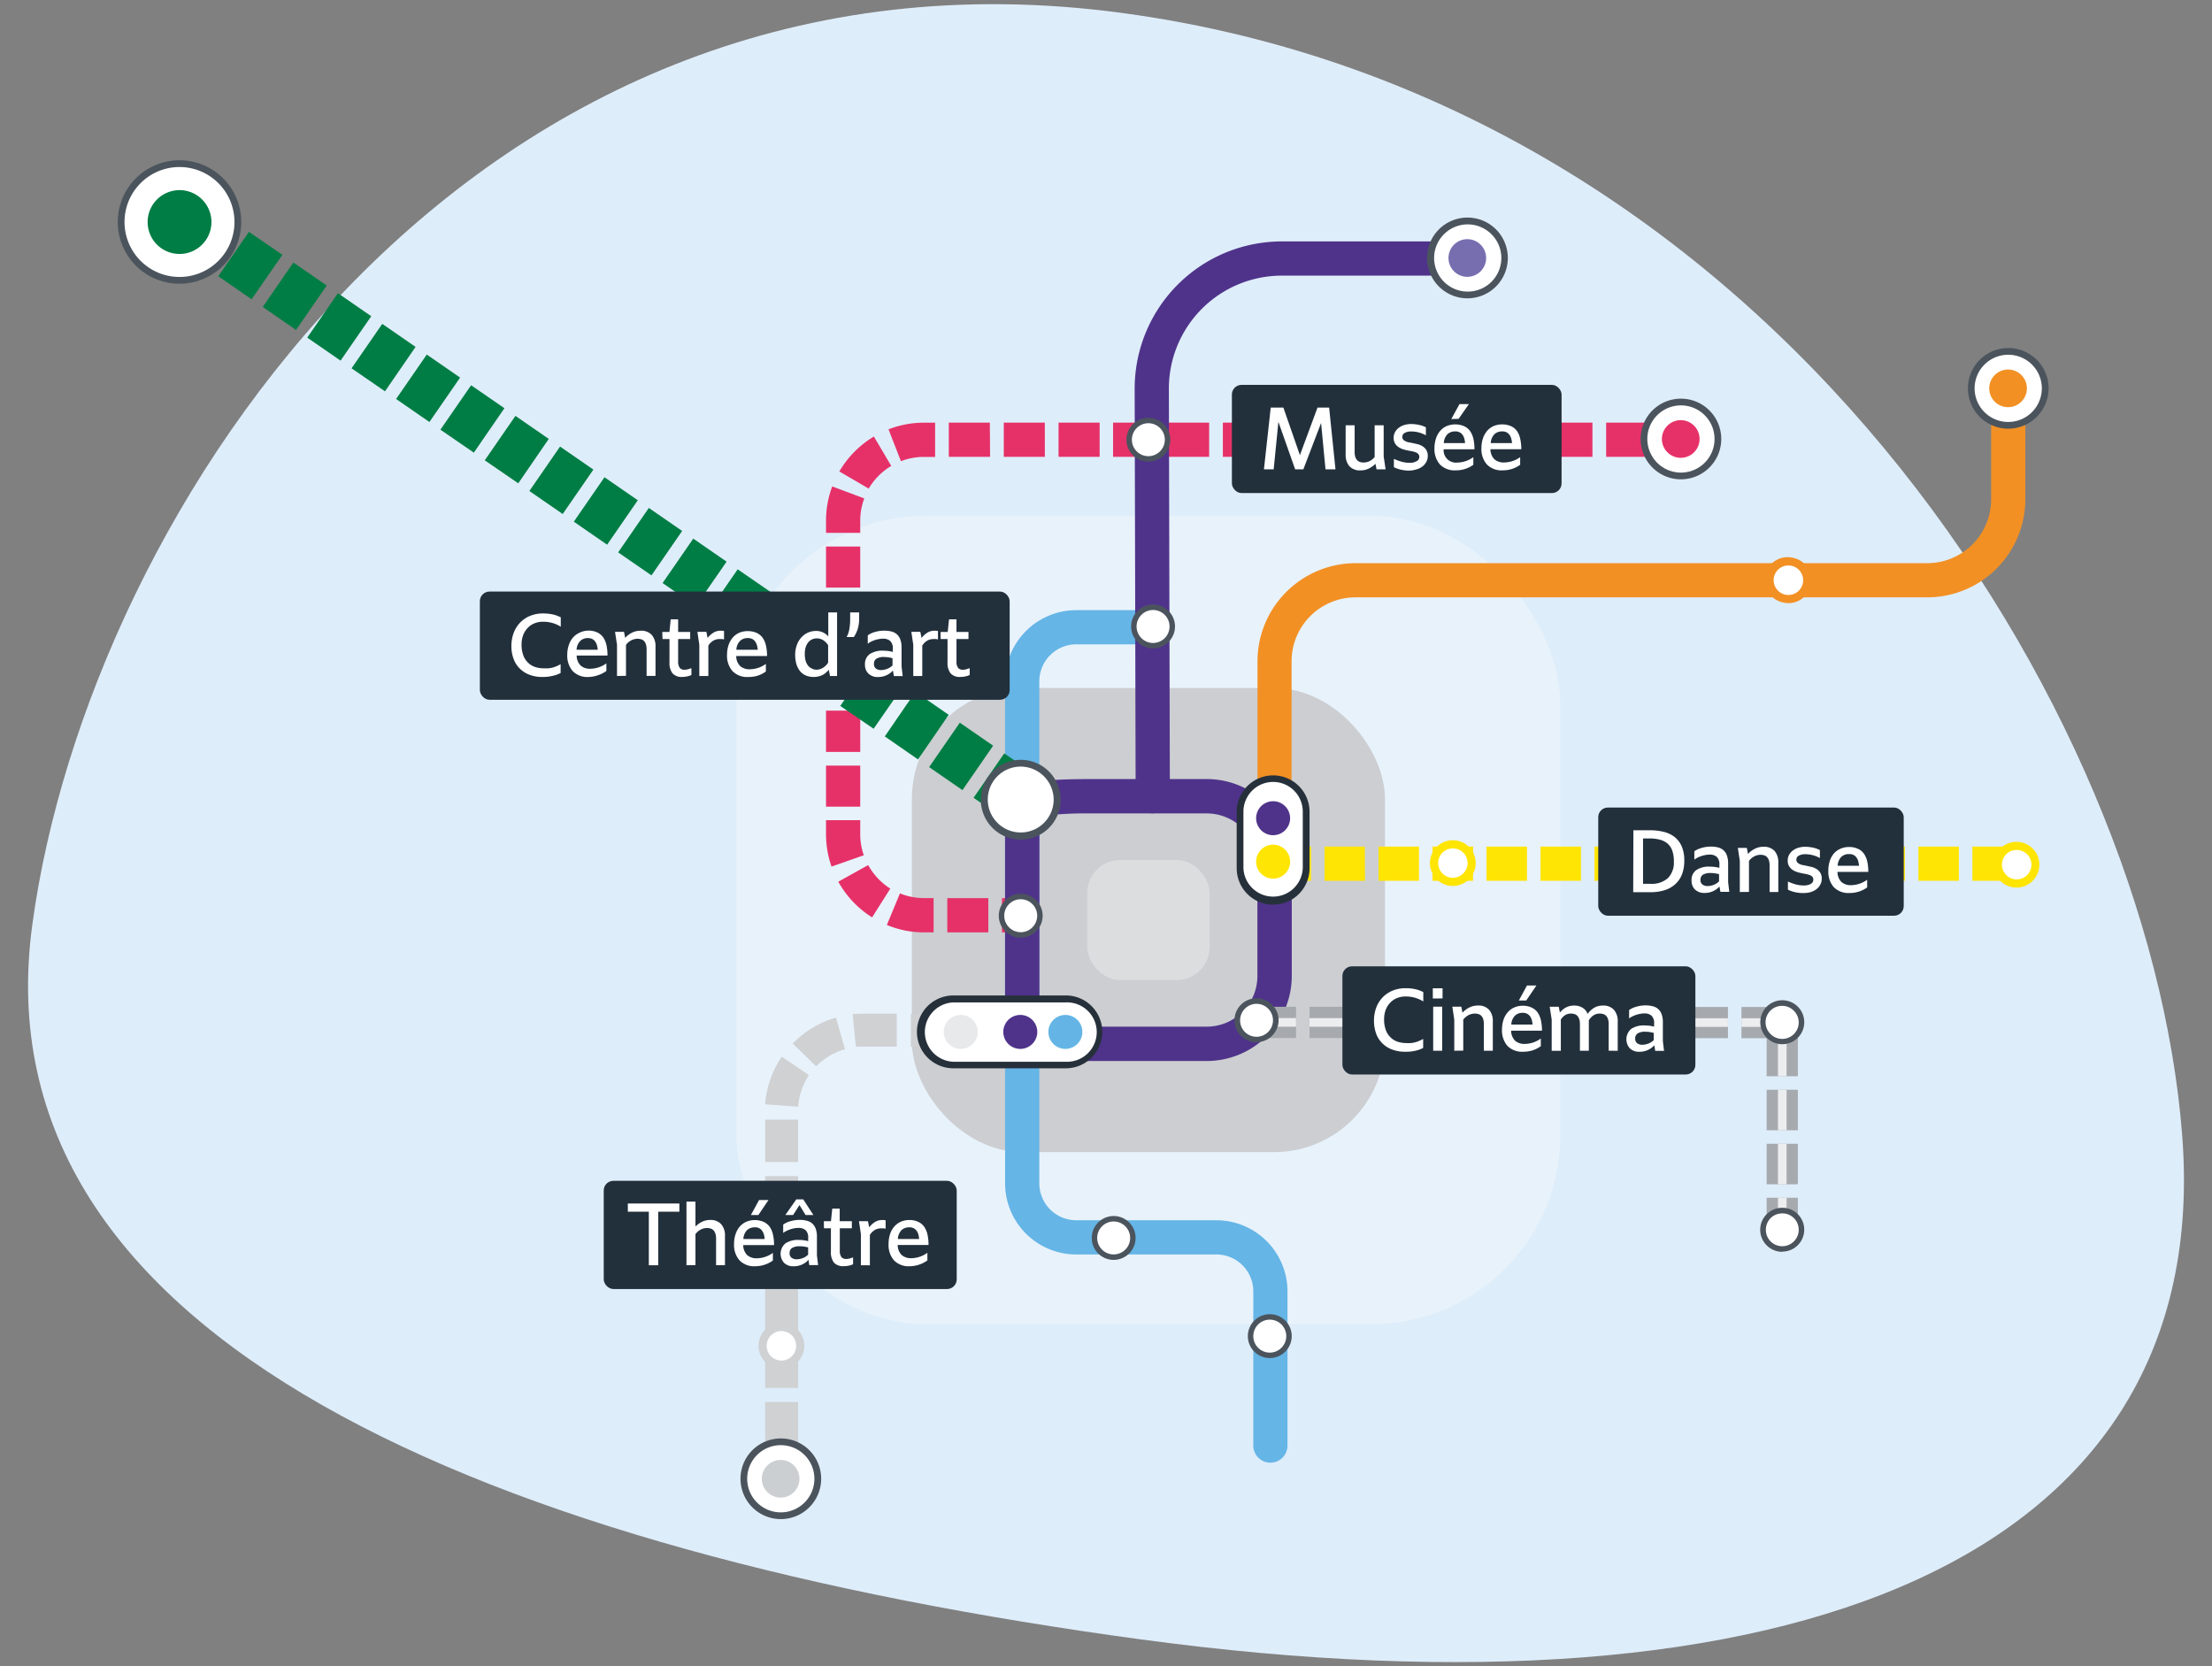 <?xml version="1.0" encoding="utf-8"?>
<svg xmlns="http://www.w3.org/2000/svg" id="Calque_1" data-name="Calque 1" viewBox="0 0 470 354.07">
  <rect x="0" y="0" width="470" height="354.07" fill="#808080" stroke="none"/>
  <defs>
    <style>.cls-1{fill:#deedfa;}.cls-2{opacity:0.3;}.cls-12,.cls-3{fill:#fff;}.cls-4{fill:#ccced1;}.cls-14,.cls-5{fill:#f29024;}.cls-6{fill:#cfd1d3;}.cls-13,.cls-7{fill:#e63168;}.cls-8{fill:#4b545d;}.cls-9{fill:#cccfd1;}.cls-12,.cls-13,.cls-14,.cls-16,.cls-18,.cls-19,.cls-20,.cls-24,.cls-25,.cls-9{fill-rule:evenodd;}.cls-10{fill:#65b5e6;}.cls-11,.cls-19{fill:#4f338a;}.cls-15,.cls-16{fill:#007d44;}.cls-17{fill:#26303b;}.cls-18{fill:#64b5e5;}.cls-20{fill:#e8e9eb;}.cls-21{fill:#a6aaaf;}.cls-22{fill:#ecedee;}.cls-23,.cls-24{fill:#ffe503;}.cls-25{fill:#776eb0;}.cls-26{fill:#22303c;}</style>
  </defs>
  <path class="cls-1" d="M463.66,241.17c7,90.15-83.15,125.89-221.18,107.19S-5.12,284.86,6.86,196.52,100.59-15.93,238.62,2.78,456.66,151,463.66,241.17Z"/>
  <g class="cls-2">
    <rect class="cls-3" x="156.49" y="109.63" width="175.04" height="171.73" rx="40.15"/>
  </g>
  <rect class="cls-4" x="193.75" y="146.19" width="100.52" height="98.62" rx="23.57"/>
  <g class="cls-2">
    <rect class="cls-3" x="231.01" y="182.74" width="26.01" height="25.52" rx="6.99"/>
  </g>
  <path class="cls-5" d="M270.82,187.16a3.64,3.64,0,0,1-3.63-3.64v-43A20.87,20.87,0,0,1,288,119.67H409.49a13.59,13.59,0,0,0,13.58-13.58V82.52a3.64,3.64,0,0,1,7.27,0v23.57a20.87,20.87,0,0,1-20.85,20.84H288a13.59,13.59,0,0,0-13.57,13.58v43A3.64,3.64,0,0,1,270.82,187.16Z"/>
  <rect class="cls-6" x="162.59" y="309.92" width="6.98" height="4.3"/>
  <path class="cls-6" d="M169.58,306.91h-7v-9h7Zm0-12h-7v-9h7Zm0-12h-7v-9h7Zm0-12h-7v-9h7Zm0-12h-7v-9h7Zm0-12h-7v-9h7Zm0-11.76-7-.5a20.57,20.57,0,0,1,3.53-10.12l5.77,3.93A13.71,13.71,0,0,0,169.61,235.08Zm3.86-8.55-5-4.86a20.84,20.84,0,0,1,9.19-5.51l1.91,6.72A13.88,13.88,0,0,0,173.47,226.53Zm8.43-4.1-.7-7a20.74,20.74,0,0,1,2.09-.1h7.27v7h-7.27A12.94,12.94,0,0,0,181.9,222.43Zm20.67-.07h-9v-7h9Z"/>
  <rect class="cls-6" x="205.59" y="215.38" width="4.3" height="6.98"/>
  <rect class="cls-7" x="352.86" y="89.8" width="4.3" height="7.27"/>
  <path class="cls-7" d="M210,198.12h-8.72v-7.27H210Zm-11.63,0h-2a20.52,20.52,0,0,1-7.93-1.58l2.78-6.71a13.36,13.36,0,0,0,5.15,1h2Zm-13.07-3.19a21,21,0,0,1-7.18-7.58l6.35-3.53a13.88,13.88,0,0,0,4.7,5Zm-8.62-10.79a20.82,20.82,0,0,1-1.17-6.86v-3h7.27v3a13.47,13.47,0,0,0,.76,4.45Zm6.1-12.73h-7.27v-8.73h7.27Zm0-11.64h-7.27V151h7.27Zm0-11.64h-7.27v-8.72h7.27Zm0-11.63h-7.27v-8.73h7.27Zm0-11.64h-7.27v-8.72h7.27Zm0-11.63h-7.27v-2.59a20.75,20.75,0,0,1,1.32-7.28l6.81,2.55a13.38,13.38,0,0,0-.86,4.73Zm1.84-9.39-6.28-3.66a21,21,0,0,1,7.34-7.42L189.37,99A13.68,13.68,0,0,0,184.57,103.84ZM191.43,98l-2.64-6.77a20.52,20.52,0,0,1,7.51-1.41h2.39v7.27H196.3A13.24,13.24,0,0,0,191.43,98ZM350,97.07h-8.73V89.8H350Zm-11.64,0h-8.72V89.8h8.72Zm-11.63,0H318V89.8h8.73Zm-11.64,0h-8.72V89.8H315Zm-11.63,0h-8.73V89.8h8.73Zm-11.64,0h-8.72V89.8h8.72Zm-11.63,0h-8.73V89.8h8.73Zm-11.64,0h-8.72V89.8h8.72Zm-11.63,0h-8.73V89.8h8.73Zm-11.64,0H236.5V89.8h8.73Zm-11.63,0h-8.73V89.8h8.73Zm-11.64,0h-8.73V89.8H222Zm-11.64,0H201.6V89.8h8.72Z"/>
  <rect class="cls-7" x="212.9" y="190.85" width="4.3" height="7.27"/>
  <path class="cls-3" d="M173.76,314.22a7.86,7.86,0,1,1-7.86-7.86,7.85,7.85,0,0,1,7.86,7.86"/>
  <path class="cls-8" d="M165.9,322.79a8.57,8.57,0,1,1,8.58-8.57A8.58,8.58,0,0,1,165.9,322.79Zm0-15.71a7.14,7.14,0,1,0,7.14,7.14A7.14,7.14,0,0,0,165.9,307.08Z"/>
  <path class="cls-9" d="M161.87,314.22a4,4,0,1,1,4,4,4,4,0,0,1-4-4"/>
  <path class="cls-10" d="M269.93,310.8a3.63,3.63,0,0,1-3.63-3.64V274.39a7.84,7.84,0,0,0-7.84-7.83H228.67a15.13,15.13,0,0,1-15.11-15.11V144.74a15.14,15.14,0,0,1,15.1-15.09h0l16.31,0a3.63,3.63,0,0,1,0,7.26H228.66a7.87,7.87,0,0,0-7.83,7.82V251.45a7.85,7.85,0,0,0,7.84,7.84h29.79a15.12,15.12,0,0,1,15.1,15.1v32.77A3.63,3.63,0,0,1,269.93,310.8Z"/>
  <path class="cls-11" d="M244.93,172.82a3.63,3.63,0,0,1-3.63-3.62l-.21-86.61A31.29,31.29,0,0,1,272.31,51.3h41.23a3.64,3.64,0,1,1,0,7.27H272.31a24,24,0,0,0-23.95,24l.21,86.6a3.63,3.63,0,0,1-3.63,3.64Z"/>
  <path class="cls-12" d="M164,260.68a4,4,0,1,0-1.38-5.48A4,4,0,0,0,164,260.68Z"/>
  <path class="cls-6" d="M161.86,254.76a4.85,4.85,0,1,1-.54,3.68A4.87,4.87,0,0,1,161.86,254.76Zm5.78-.2A3.13,3.13,0,0,0,163,258a3.09,3.09,0,0,0,1.43,1.92,3.13,3.13,0,0,0,4.29-1.08,3,3,0,0,0,.35-2.37A3.08,3.08,0,0,0,167.64,254.56Z"/>
  <path class="cls-12" d="M164,289.4a4,4,0,1,0-1.38-5.48A4,4,0,0,0,164,289.4Z"/>
  <path class="cls-6" d="M161.86,283.48a4.86,4.86,0,1,1,1.68,6.66,4.85,4.85,0,0,1-1.68-6.66Zm5.78-.2a3.13,3.13,0,0,0-4.64,3.46,3.09,3.09,0,0,0,1.43,1.92,3.13,3.13,0,0,0,4.29-1.08,3,3,0,0,0,.35-2.37A3.11,3.11,0,0,0,167.64,283.28Z"/>
  <path class="cls-3" d="M232.54,263a4.09,4.09,0,1,1,4.08,4.09,4.08,4.08,0,0,1-4.08-4.09"/>
  <path class="cls-8" d="M236.62,267.71a4.66,4.66,0,1,1,4.67-4.67A4.67,4.67,0,0,1,236.62,267.71Zm0-8.16a3.5,3.5,0,1,0,3.51,3.49A3.5,3.5,0,0,0,236.62,259.55Z"/>
  <path class="cls-3" d="M265.72,283.91A4.08,4.08,0,1,1,269.8,288a4.08,4.08,0,0,1-4.08-4.08"/>
  <path class="cls-8" d="M269.8,288.57a4.66,4.66,0,1,1,4.66-4.66A4.66,4.66,0,0,1,269.8,288.57Zm0-8.16a3.5,3.5,0,1,0,3.5,3.5A3.5,3.5,0,0,0,269.8,280.41Z"/>
  <path class="cls-3" d="M239.93,93.43A4.08,4.08,0,1,1,244,97.51a4.08,4.08,0,0,1-4.08-4.08"/>
  <path class="cls-8" d="M244,98.09a4.66,4.66,0,1,1,4.66-4.66A4.66,4.66,0,0,1,244,98.09Zm0-8.16a3.5,3.5,0,1,0,3.5,3.5A3.5,3.5,0,0,0,244,89.93Z"/>
  <path class="cls-3" d="M240.88,133.11a4.08,4.08,0,1,1,4.08,4.08,4.07,4.07,0,0,1-4.08-4.08"/>
  <path class="cls-8" d="M245,137.77a4.66,4.66,0,1,1,4.66-4.66A4.66,4.66,0,0,1,245,137.77Zm0-8.15a3.5,3.5,0,1,0,3.5,3.49A3.5,3.5,0,0,0,245,129.62Z"/>
  <path class="cls-3" d="M365,93.28a7.86,7.86,0,1,1-7.86-7.86A7.86,7.86,0,0,1,365,93.28"/>
  <path class="cls-8" d="M357.16,101.85a8.57,8.57,0,1,1,8.57-8.57A8.58,8.58,0,0,1,357.16,101.85Zm0-15.71a7.14,7.14,0,1,0,7.14,7.14A7.14,7.14,0,0,0,357.16,86.14Z"/>
  <path class="cls-13" d="M353.12,93.28a4,4,0,1,1,4,4,4,4,0,0,1-4-4"/>
  <path class="cls-3" d="M434.56,82.52a7.86,7.86,0,1,1-7.86-7.86,7.86,7.86,0,0,1,7.86,7.86"/>
  <path class="cls-8" d="M426.7,91.09a8.57,8.57,0,1,1,8.58-8.57A8.58,8.58,0,0,1,426.7,91.09Zm0-15.71a7.14,7.14,0,1,0,7.14,7.14A7.14,7.14,0,0,0,426.7,75.38Z"/>
  <path class="cls-14" d="M422.67,82.52a4,4,0,1,1,4,4,4,4,0,0,1-4-4"/>
  <path class="cls-11" d="M256.41,225.45H218.65a5,5,0,0,1-5.1-4.85V170.83c0-4,4.39-5.29,18.06-5.29h24.8a18.08,18.08,0,0,1,18.06,18.06v23.79A18.08,18.08,0,0,1,256.41,225.45Zm-35.56-7.3h35.56a10.77,10.77,0,0,0,10.76-10.76V183.6a10.77,10.77,0,0,0-10.76-10.76h-24.8a80,80,0,0,0-10.76.59Z"/>
  <path class="cls-15" d="M213.94,174.4l-7.08-4.88,6.52-9.44,7.08,4.88Zm-9.44-6.51L197.42,163l6.52-9.44,7.08,4.89Zm-9.44-6.52L188,156.48,194.5,147l7.08,4.89Zm-9.44-6.52L178.54,150l6.52-9.44,7.08,4.89Zm-9.44-6.52-7.08-4.89,6.52-9.44,7.08,4.89Zm-9.44-6.52-7.08-4.89,6.52-9.44,7.08,4.89Zm-9.44-6.52-7.08-4.88,6.52-9.44,7.08,4.88Zm-9.44-6.51-7.08-4.89,6.52-9.44,7.08,4.89Zm-9.44-6.52-7.08-4.89,6.52-9.44,7.08,4.89ZM129,115.74l-7.08-4.89,6.52-9.44,7.08,4.89Zm-9.44-6.52-7.08-4.89L119,94.89l7.08,4.89Zm-9.44-6.52L103,97.81l6.52-9.44,7.08,4.89Zm-9.44-6.52L93.58,91.3l6.52-9.44,7.08,4.88Zm-9.44-6.51-7.08-4.89,6.52-9.44,7.08,4.89Zm-9.44-6.52L74.7,78.26l6.52-9.44,7.08,4.89Zm-9.44-6.52-7.08-4.89,6.52-9.44,7.08,4.89ZM62.9,70.11l-7.08-4.89,6.52-9.44,7.08,4.89Zm-9.44-6.52L46.38,58.7l6.52-9.44L60,54.15ZM44,57.07l-7.08-4.88,6.52-9.44,7.08,4.88Z"/>
  <path class="cls-12" d="M38.13,34.77a12.4,12.4,0,1,1-12.39,12.4,12.41,12.41,0,0,1,12.39-12.4"/>
  <path class="cls-8" d="M38.13,60.29A13.12,13.12,0,1,1,51.26,47.17,13.13,13.13,0,0,1,38.13,60.29Zm0-24.8A11.68,11.68,0,1,0,49.82,47.17,11.69,11.69,0,0,0,38.13,35.49Z"/>
  <path class="cls-16" d="M44.26,44.25a6.78,6.78,0,1,1-9-3.2,6.77,6.77,0,0,1,9,3.2"/>
  <path class="cls-3" d="M209.11,169.93a7.77,7.77,0,1,1,7.77,7.76A7.78,7.78,0,0,1,209.11,169.93Z"/>
  <path class="cls-8" d="M216.88,178.41a8.48,8.48,0,1,1,8.48-8.48A8.48,8.48,0,0,1,216.88,178.41Zm0-15.52a7,7,0,1,0,7,7A7.05,7.05,0,0,0,216.88,162.89Z"/>
  <path class="cls-3" d="M226.47,226.29h-23.9a7,7,0,0,1,0-14h23.9a7,7,0,1,1,0,14"/>
  <path class="cls-17" d="M226.47,227h-23.9a7.74,7.74,0,0,1,0-15.48h23.9a7.74,7.74,0,1,1,0,15.48Zm-23.9-14a6.31,6.31,0,0,0,0,12.61h23.9a6.31,6.31,0,1,0,0-12.61Z"/>
  <path class="cls-18" d="M226.38,222.88a3.61,3.61,0,1,1,3.6-3.61,3.61,3.61,0,0,1-3.6,3.61"/>
  <path class="cls-19" d="M216.79,222.88a3.61,3.61,0,1,1,3.61-3.61,3.61,3.61,0,0,1-3.61,3.61"/>
  <path class="cls-20" d="M204.14,222.88a3.61,3.61,0,1,1,3.61-3.61,3.6,3.6,0,0,1-3.61,3.61"/>
  <rect class="cls-21" x="266.78" y="213.93" width="8.6" height="6.64"/>
  <rect class="cls-22" x="266.78" y="216.33" width="8.6" height="1.83"/>
  <rect class="cls-21" x="278.25" y="213.93" width="8.6" height="6.64"/>
  <rect class="cls-22" x="278.25" y="216.34" width="8.6" height="1.83"/>
  <rect class="cls-21" x="289.72" y="213.94" width="8.6" height="6.64"/>
  <rect class="cls-22" x="289.72" y="216.34" width="8.6" height="1.83"/>
  <rect class="cls-21" x="301.19" y="213.94" width="8.6" height="6.64"/>
  <rect class="cls-22" x="301.19" y="216.35" width="8.6" height="1.83"/>
  <rect class="cls-21" x="312.66" y="213.95" width="8.6" height="6.64"/>
  <rect class="cls-22" x="312.66" y="216.35" width="8.6" height="1.83"/>
  <rect class="cls-21" x="324.13" y="213.95" width="8.6" height="6.64"/>
  <rect class="cls-22" x="324.13" y="216.36" width="8.6" height="1.83"/>
  <rect class="cls-21" x="335.61" y="213.96" width="8.6" height="6.64"/>
  <rect class="cls-22" x="335.61" y="216.36" width="8.6" height="1.83"/>
  <rect class="cls-21" x="347.08" y="213.96" width="8.6" height="6.64"/>
  <rect class="cls-22" x="347.08" y="216.37" width="8.6" height="1.83"/>
  <rect class="cls-21" x="358.55" y="213.96" width="8.6" height="6.64"/>
  <rect class="cls-22" x="358.55" y="216.37" width="8.6" height="1.83"/>
  <rect class="cls-21" x="370.02" y="213.97" width="8.6" height="6.64"/>
  <rect class="cls-22" x="370.02" y="216.37" width="8.6" height="1.83"/>
  <rect class="cls-21" x="375.37" y="220.09" width="6.64" height="8.6"/>
  <rect class="cls-22" x="377.78" y="220.09" width="1.83" height="8.6"/>
  <rect class="cls-21" x="375.37" y="231.56" width="6.64" height="8.61"/>
  <rect class="cls-22" x="377.78" y="231.56" width="1.83" height="8.61"/>
  <rect class="cls-21" x="375.37" y="243.04" width="6.64" height="8.61"/>
  <rect class="cls-22" x="377.78" y="243.04" width="1.83" height="8.61"/>
  <rect class="cls-21" x="375.37" y="254.51" width="6.64" height="7.42"/>
  <rect class="cls-22" x="377.78" y="254.51" width="1.83" height="7.42"/>
  <path class="cls-3" d="M264.08,219.71a4.08,4.08,0,1,1,5.78,0,4.1,4.1,0,0,1-5.78,0"/>
  <path class="cls-8" d="M267,221.48a4.66,4.66,0,0,1-3.3-1.36h0a4.67,4.67,0,0,1,3.31-8h0a4.66,4.66,0,1,1,0,9.32Zm-2.47-2.18a3.5,3.5,0,1,0,2.48-6h0a3.51,3.51,0,0,0-2.48,6Z"/>
  <path class="cls-3" d="M375.81,220.11a4.08,4.08,0,1,1,5.77,0,4.08,4.08,0,0,1-5.77,0"/>
  <path class="cls-8" d="M378.69,221.88a4.63,4.63,0,0,1-3.29-1.36h0a4.67,4.67,0,1,1,3.29,1.36Zm0-8.15a3.49,3.49,0,0,0-2.48,6h0a3.5,3.5,0,1,0,4.95-4.95A3.47,3.47,0,0,0,378.7,213.73Z"/>
  <path class="cls-3" d="M319.85,220.11a4.08,4.08,0,1,1,5.77,0,4.08,4.08,0,0,1-5.77,0"/>
  <path class="cls-8" d="M322.74,221.88a4.64,4.64,0,0,1-3.3-1.36h0a4.68,4.68,0,1,1,3.31,1.36Zm-2.48-2.18a3.5,3.5,0,1,0,4.95-4.95,3.59,3.59,0,0,0-4.95,0A3.5,3.5,0,0,0,320.26,219.7Z"/>
  <path class="cls-3" d="M375.81,264.22a4.09,4.09,0,1,1,5.77,0,4.08,4.08,0,0,1-5.77,0"/>
  <path class="cls-8" d="M378.69,266a4.68,4.68,0,0,1-3.29-1.36h0a4.67,4.67,0,0,1,3.3-8h0A4.6,4.6,0,0,1,382,258a4.66,4.66,0,0,1-3.31,7.95Zm0-8.16a3.46,3.46,0,0,0-2.48,1,3.52,3.52,0,0,0-1,2.47,3.46,3.46,0,0,0,1,2.47h0a3.5,3.5,0,1,0,4.95-4.95,3.45,3.45,0,0,0-2.47-1Z"/>
  <path class="cls-23" d="M427.7,187.16h-8.61v-7.27h8.61Zm-11.48,0h-8.6v-7.27h8.6Zm-11.47,0h-8.6v-7.27h8.6Zm-11.47,0h-8.6v-7.27h8.6Zm-11.47,0H373.2v-7.27h8.61Zm-11.47,0h-8.61v-7.27h8.61Zm-11.48,0h-8.6v-7.27h8.6Zm-11.47,0h-8.6v-7.27h8.6Zm-11.47,0h-8.6v-7.27h8.6Zm-11.47,0h-8.6v-7.27h8.6Zm-11.47,0h-8.61v-7.27H313Zm-11.47,0H292.9v-7.27h8.61Zm-11.48,0h-8.6v-7.27H290Zm-11.47,0h-8.07v-7.27h8.07Z"/>
  <path class="cls-12" d="M425,185.78a4,4,0,1,1,5.48,1.38A4,4,0,0,1,425,185.78Z"/>
  <path class="cls-23" d="M427.27,188.45a4.86,4.86,0,0,1-1.3-8.89,4.86,4.86,0,1,1,1.3,8.89Zm2-7.75a3.12,3.12,0,0,0-3.45,4.64,3.13,3.13,0,0,0,4.29,1.08,3.12,3.12,0,0,0,1.08-4.29A3.06,3.06,0,0,0,429.22,180.7Z"/>
  <path class="cls-12" d="M376.56,125.35a4,4,0,1,1,5.49,1.38A4,4,0,0,1,376.56,125.35Z"/>
  <path class="cls-5" d="M378.81,128a4.86,4.86,0,1,1,2.37-9.42,4.76,4.76,0,0,1,3,2.22,4.85,4.85,0,0,1-1.67,6.66A4.79,4.79,0,0,1,378.81,128Zm1.95-7.75a3.13,3.13,0,0,0-3.45,4.65,3.16,3.16,0,0,0,1.92,1.43,3.13,3.13,0,0,0,1.53-6.08Z"/>
  <path class="cls-12" d="M305.25,185.44a4,4,0,1,1,5.49,1.39A4,4,0,0,1,305.25,185.44Z"/>
  <path class="cls-23" d="M307.5,188.11a4.86,4.86,0,1,1,3.68-.54A4.8,4.8,0,0,1,307.5,188.11Zm1.94-7.75a3.12,3.12,0,1,0,1.94,1.43A3.11,3.11,0,0,0,309.44,180.36Z"/>
  <path class="cls-3" d="M277.53,172.46v12a7,7,0,0,1-14,0v-12a7,7,0,1,1,14,0Z"/>
  <path class="cls-17" d="M270.51,192.23a7.74,7.74,0,0,1-7.74-7.73v-12a7.74,7.74,0,1,1,15.48,0v12A7.75,7.75,0,0,1,270.51,192.23Zm0-26.08a6.32,6.32,0,0,0-6.31,6.31v12a6.31,6.31,0,0,0,12.61,0v-12A6.31,6.31,0,0,0,270.51,166.15Z"/>
  <path class="cls-19" d="M274.12,173.86a3.61,3.61,0,1,1-3.61-3.61,3.61,3.61,0,0,1,3.61,3.61"/>
  <path class="cls-24" d="M274.12,183.09a3.61,3.61,0,1,1-3.61-3.61,3.61,3.61,0,0,1,3.61,3.61"/>
  <path class="cls-3" d="M212.8,194.58a4.08,4.08,0,1,1,4.08,4.08,4.08,4.08,0,0,1-4.08-4.08"/>
  <path class="cls-8" d="M216.88,199.24a4.66,4.66,0,1,1,4.66-4.66A4.66,4.66,0,0,1,216.88,199.24Zm0-8.16a3.5,3.5,0,1,0,3.5,3.5A3.5,3.5,0,0,0,216.88,191.08Z"/>
  <path class="cls-3" d="M319.67,54.81A7.86,7.86,0,1,1,311.81,47a7.85,7.85,0,0,1,7.86,7.85"/>
  <path class="cls-8" d="M311.81,63.39a8.58,8.58,0,1,1,8.57-8.58A8.59,8.59,0,0,1,311.81,63.39Zm0-15.71A7.14,7.14,0,1,0,319,54.81,7.15,7.15,0,0,0,311.81,47.68Z"/>
  <path class="cls-25" d="M307.77,54.82a4,4,0,1,1,4,4,4,4,0,0,1-4-4"/>
  <rect class="cls-26" x="285.23" y="205.33" width="75" height="22.99" rx="2.05"/>
  <path class="cls-3" d="M298.58,223.48a7.63,7.63,0,0,1-2.79-.47,5.68,5.68,0,0,1-2.08-1.33,5.57,5.57,0,0,1-1.32-2.07,8.33,8.33,0,0,1,0-5.43,6.41,6.41,0,0,1,1.33-2.19,6.29,6.29,0,0,1,2.12-1.47,7.17,7.17,0,0,1,2.85-.54,9.75,9.75,0,0,1,1.28.08,8.29,8.29,0,0,1,1,.19,6.84,6.84,0,0,1,.8.26c.23.1.45.19.65.29v2a7,7,0,0,0-1.89-.83,7.34,7.34,0,0,0-1.88-.23,4.72,4.72,0,0,0-1.77.32,4,4,0,0,0-1.43.94,4.43,4.43,0,0,0-1,1.53,5.62,5.62,0,0,0-.36,2.07,6.32,6.32,0,0,0,.36,2.25,4.06,4.06,0,0,0,1,1.57,3.88,3.88,0,0,0,1.5.93,6,6,0,0,0,1.88.29,9.31,9.31,0,0,0,.94,0,6.08,6.08,0,0,0,.87-.15,5.33,5.33,0,0,0,.85-.29c.29-.12.58-.27.9-.44v1.91a6.15,6.15,0,0,1-1.57.58A9,9,0,0,1,298.58,223.48Z"/>
  <path class="cls-3" d="M304.44,212.17V210h2.07v2.15Zm.08,11.1v-9.36h1.91v9.36Z"/>
  <path class="cls-3" d="M309,223.27v-6.62l-.41-2.74h1.91l.24,1.28a5,5,0,0,1,1.44-1.1,4.06,4.06,0,0,1,1.85-.43,3,3,0,0,1,2.36.9,3.63,3.63,0,0,1,.8,2.49v6.22h-1.9v-5.63a3.7,3.7,0,0,0-.14-1.09,2,2,0,0,0-.4-.7,1.52,1.52,0,0,0-.61-.37,2.77,2.77,0,0,0-.78-.11,3.11,3.11,0,0,0-1.25.29,3.33,3.33,0,0,0-1.2,1v6.58Z"/>
  <path class="cls-3" d="M323.66,223.48a4.35,4.35,0,0,1-3.38-1.26,5,5,0,0,1-1.14-3.46,6.63,6.63,0,0,1,.3-2,4.68,4.68,0,0,1,.88-1.62,3.91,3.91,0,0,1,1.39-1.05,4.35,4.35,0,0,1,1.84-.38,4.27,4.27,0,0,1,1.83.36,3.26,3.26,0,0,1,1.28,1,4.62,4.62,0,0,1,.74,1.68,9.64,9.64,0,0,1,.23,2.26l-6.55,0a3.07,3.07,0,0,0,.85,2.14,3,3,0,0,0,2.07.67,5.89,5.89,0,0,0,3.39-1.15v1.62a6.11,6.11,0,0,1-1.7.88A6.55,6.55,0,0,1,323.66,223.48Zm-.15-8.27a2.34,2.34,0,0,0-1.58.57,2.82,2.82,0,0,0-.81,1.92h4.52a5.11,5.11,0,0,0-.18-1,2.43,2.43,0,0,0-.39-.79,1.87,1.87,0,0,0-.63-.52A2.2,2.2,0,0,0,323.51,215.21Zm-.79-2.62,1.73-3.18h2l-2.16,3.18Z"/>
  <path class="cls-3" d="M341.81,223.27v-5.63a3.7,3.7,0,0,0-.14-1.09,2,2,0,0,0-.4-.7,1.55,1.55,0,0,0-.6-.37,2.7,2.7,0,0,0-.77-.11,2.4,2.4,0,0,0-1.23.32,3.23,3.23,0,0,0-1.08,1.12.53.53,0,0,0,0,.13s0,.08,0,.11v6.22H335.7v-5.63a3.37,3.37,0,0,0-.15-1.09,1.89,1.89,0,0,0-.4-.7,1.55,1.55,0,0,0-.6-.37,2.63,2.63,0,0,0-.76-.11,2.41,2.41,0,0,0-1.15.28,2.89,2.89,0,0,0-1,1v6.63H329.7v-6.62l-.42-2.74h1.92l.24,1.23a4.4,4.4,0,0,1,1.28-1.07,3.54,3.54,0,0,1,1.73-.41,3.35,3.35,0,0,1,1.82.47,2.56,2.56,0,0,1,1.06,1.31,4.7,4.7,0,0,1,1.35-1.28,3.45,3.45,0,0,1,1.88-.5,3,3,0,0,1,2.36.9,3.59,3.59,0,0,1,.81,2.49v6.22Z"/>
  <path class="cls-3" d="M351.51,222.11a4.09,4.09,0,0,1-1.37,1,4.28,4.28,0,0,1-1.83.38,2.79,2.79,0,0,1-2-.72,2.9,2.9,0,0,1,.29-4.15,4.83,4.83,0,0,1,2.83-.73,9.48,9.48,0,0,1,1.08.07,7.59,7.59,0,0,1,.95.19v-.64a2.13,2.13,0,0,0-.55-1.69,2.21,2.21,0,0,0-1.5-.48,4.51,4.51,0,0,0-.86.08,5.63,5.63,0,0,0-.9.22,7,7,0,0,0-.84.35,3.41,3.41,0,0,0-.66.42v-1.79a4.93,4.93,0,0,1,1.58-.72,7,7,0,0,1,1.93-.27,6,6,0,0,1,1.53.19,2.64,2.64,0,0,1,1.16.61,2.74,2.74,0,0,1,.72,1.11,4.9,4.9,0,0,1,.25,1.69v4l.25,2.06h-1.88ZM349,222a3.64,3.64,0,0,0,1.22-.25,3.15,3.15,0,0,0,1.16-.74v-1.53c-.26-.07-.54-.13-.83-.18a6.59,6.59,0,0,0-.91-.07,3,3,0,0,0-1.7.37,1.25,1.25,0,0,0-.5,1.07,1.19,1.19,0,0,0,.42,1A1.78,1.78,0,0,0,349,222Z"/>
  <rect class="cls-26" x="128.28" y="250.91" width="75" height="22.99" rx="2.05"/>
  <path class="cls-3" d="M133.4,255.73h10.95v1.74h-4.49v11.38h-2V257.47H133.4Z"/>
  <path class="cls-3" d="M145.86,268.85V255.33h1.91v5.29a4.89,4.89,0,0,1,1.39-1,3.78,3.78,0,0,1,1.72-.39,3,3,0,0,1,2.36.9,3.58,3.58,0,0,1,.8,2.49v6.22h-1.89v-5.63a3.37,3.37,0,0,0-.15-1.09,1.89,1.89,0,0,0-.4-.7,1.42,1.42,0,0,0-.61-.37,2.35,2.35,0,0,0-.77-.11,2.92,2.92,0,0,0-1.25.29,3.25,3.25,0,0,0-1.2,1v6.58Z"/>
  <path class="cls-3" d="M160.49,269.06a4.32,4.32,0,0,1-3.37-1.26,4.93,4.93,0,0,1-1.15-3.47,6.43,6.43,0,0,1,.31-2.05,4.71,4.71,0,0,1,.87-1.61,4.09,4.09,0,0,1,1.39-1.05,4.76,4.76,0,0,1,3.68,0,3.31,3.31,0,0,1,1.28,1,4.61,4.61,0,0,1,.73,1.68,9.61,9.61,0,0,1,.24,2.26l-6.55,0a3,3,0,0,0,.85,2.14,3,3,0,0,0,2.07.67,5.88,5.88,0,0,0,3.38-1.15v1.62a6.24,6.24,0,0,1-1.7.88A6.5,6.5,0,0,1,160.49,269.06Zm-.14-8.27a2.39,2.39,0,0,0-1.58.56,2.91,2.91,0,0,0-.82,1.92h4.52a4.46,4.46,0,0,0-.17-1,2.91,2.91,0,0,0-.39-.79,1.81,1.81,0,0,0-.64-.52A2,2,0,0,0,160.35,260.79Zm-.8-2.62,1.74-3.18h2l-2.15,3.18Z"/>
  <path class="cls-3" d="M171.8,267.69a4.09,4.09,0,0,1-1.37,1,4.24,4.24,0,0,1-1.83.38,2.77,2.77,0,0,1-2-.73,2.89,2.89,0,0,1,.29-4.14,4.78,4.78,0,0,1,2.83-.73,7.74,7.74,0,0,1,2,.26v-.64a2.17,2.17,0,0,0-.55-1.7,2.26,2.26,0,0,0-1.5-.47,5.42,5.42,0,0,0-.86.07,7.43,7.43,0,0,0-.9.23,5.17,5.17,0,0,0-.83.35,3.51,3.51,0,0,0-.67.42v-1.79a4.93,4.93,0,0,1,1.58-.72,7.08,7.08,0,0,1,1.93-.27,5.7,5.7,0,0,1,1.54.19,2.75,2.75,0,0,1,1.15.6,2.85,2.85,0,0,1,.72,1.12,4.86,4.86,0,0,1,.25,1.69v3.94l.25,2.07h-1.88Zm-1.13-12.84,2.16,3.32h-1.67l-1.29-2.11-1.35,2.11h-1.65l2.33-3.32Zm-1.34,12.73a3.56,3.56,0,0,0,1.22-.24,3.06,3.06,0,0,0,1.16-.75v-1.53c-.26-.07-.54-.12-.83-.17a5.29,5.29,0,0,0-.9-.07,3,3,0,0,0-1.71.37,1.25,1.25,0,0,0-.5,1.07,1.18,1.18,0,0,0,.42,1A1.78,1.78,0,0,0,169.33,267.58Z"/>
  <path class="cls-3" d="M175.05,259.49h1.51l.28-2.68h1.58v2.68H181V261h-2.56v4.71a2.22,2.22,0,0,0,.34,1.4,1.23,1.23,0,0,0,1,.4,2.84,2.84,0,0,0,.84-.12l.64-.21v1.45a3.26,3.26,0,0,1-.9.3,4.81,4.81,0,0,1-1.05.11,2.63,2.63,0,0,1-2.13-.76,3.65,3.65,0,0,1-.63-2.35V261h-1.48Z"/>
  <path class="cls-3" d="M182.92,268.85v-6.62l-.41-2.74h1.91l.26,1.3a4.6,4.6,0,0,1,1.22-1.12,2.85,2.85,0,0,1,1.51-.43h.39l.37.06v1.79a2.72,2.72,0,0,0-.47-.08,3.17,3.17,0,0,0-.43,0,2.75,2.75,0,0,0-1.37.33,3.26,3.26,0,0,0-1.07,1.06v6.46Z"/>
  <path class="cls-3" d="M193.31,269.06a4.34,4.34,0,0,1-3.37-1.26,5,5,0,0,1-1.14-3.47,6.73,6.73,0,0,1,.3-2.05,4.56,4.56,0,0,1,.88-1.61,3.91,3.91,0,0,1,1.39-1.05,4.35,4.35,0,0,1,1.84-.38,4.27,4.27,0,0,1,1.83.36,3.24,3.24,0,0,1,1.28,1,4.62,4.62,0,0,1,.74,1.68,10.21,10.21,0,0,1,.23,2.26l-6.55,0a3,3,0,0,0,.85,2.14,3,3,0,0,0,2.07.67,5.89,5.89,0,0,0,3.39-1.15v1.62a6.39,6.39,0,0,1-1.7.88A6.61,6.61,0,0,1,193.31,269.06Zm-.14-8.27a2.39,2.39,0,0,0-1.58.56,2.86,2.86,0,0,0-.81,1.92h4.51a4.46,4.46,0,0,0-.17-1,2.43,2.43,0,0,0-.39-.79,1.81,1.81,0,0,0-.64-.52A2,2,0,0,0,193.17,260.79Z"/>
  <rect class="cls-26" x="261.75" y="81.78" width="70.05" height="22.99" rx="2.05"/>
  <path class="cls-3" d="M270,86.61h2.69l3.51,10.1,3.74-10.1h2.47l1.35,13.12h-2.12l-.94-9.85-3.77,9.85h-1.74l-3.56-10.1-1,10.1h-2.07Z"/>
  <path class="cls-3" d="M294,90.36V97l.41,2.73h-1.93l-.22-1.18a5.15,5.15,0,0,1-1.41,1,3.84,3.84,0,0,1-1.77.4,3,3,0,0,1-2.37-.89,3.68,3.68,0,0,1-.79-2.52V90.36h1.91V96a3.78,3.78,0,0,0,.14,1.1,2,2,0,0,0,.4.69,1.44,1.44,0,0,0,.6.37,2.31,2.31,0,0,0,.75.12,3.18,3.18,0,0,0,1.21-.26,3.12,3.12,0,0,0,1.15-.92V90.36Z"/>
  <path class="cls-3" d="M299.35,100a7.4,7.4,0,0,1-1.67-.2,6.11,6.11,0,0,1-1.51-.53V97.51a12.12,12.12,0,0,0,1.72.62,6.42,6.42,0,0,0,1.67.21A2.94,2.94,0,0,0,301,98a1,1,0,0,0,.57-.93.83.83,0,0,0-.24-.62,1.4,1.4,0,0,0-.59-.36,4.81,4.81,0,0,0-.79-.21l-.78-.15a8.88,8.88,0,0,1-1-.25,3.76,3.76,0,0,1-1-.47,2.43,2.43,0,0,1-.75-.78,2.21,2.21,0,0,1-.3-1.19,2.52,2.52,0,0,1,.3-1.23,2.87,2.87,0,0,1,.81-.93,3.72,3.72,0,0,1,1.18-.58,4.93,4.93,0,0,1,1.4-.2,8.12,8.12,0,0,1,1.67.18,5.32,5.32,0,0,1,1.49.53v1.69a7.07,7.07,0,0,0-1.62-.64,6.47,6.47,0,0,0-1.46-.18,2.77,2.77,0,0,0-1.4.3.93.93,0,0,0-.53.85.88.88,0,0,0,.2.59,1.51,1.51,0,0,0,.52.36,2.93,2.93,0,0,0,.67.22c.25,0,.49.1.72.13l1,.22a3.91,3.91,0,0,1,1.09.42,2.49,2.49,0,0,1,.86.79,2.27,2.27,0,0,1,.35,1.32,2.51,2.51,0,0,1-.35,1.33,3,3,0,0,1-.91,1,4,4,0,0,1-1.29.57A5.7,5.7,0,0,1,299.35,100Z"/>
  <path class="cls-3" d="M309.31,99.94a4.34,4.34,0,0,1-3.37-1.26,5,5,0,0,1-1.15-3.47,6.72,6.72,0,0,1,.31-2,4.7,4.7,0,0,1,.88-1.62,3.91,3.91,0,0,1,1.39-1.05,4.8,4.8,0,0,1,3.67,0,3.16,3.16,0,0,1,1.28,1,4.79,4.79,0,0,1,.74,1.68,10.18,10.18,0,0,1,.23,2.25l-6.55,0a2.63,2.63,0,0,0,2.92,2.82,6,6,0,0,0,3.39-1.15v1.62a6.08,6.08,0,0,1-1.7.87A6.33,6.33,0,0,1,309.31,99.94Zm-.14-8.27a2.33,2.33,0,0,0-1.58.56,2.86,2.86,0,0,0-.81,1.92h4.51a4.36,4.36,0,0,0-.17-1,2.34,2.34,0,0,0-.39-.79,1.81,1.81,0,0,0-.64-.52A2,2,0,0,0,309.17,91.67Zm-.8-2.63,1.74-3.18h2L309.92,89Z"/>
  <path class="cls-3" d="M319.29,99.94a4.31,4.31,0,0,1-3.37-1.26,4.94,4.94,0,0,1-1.15-3.47,6.73,6.73,0,0,1,.3-2,5.06,5.06,0,0,1,.88-1.62,4,4,0,0,1,1.39-1.05,4.82,4.82,0,0,1,3.68,0,3.13,3.13,0,0,1,1.27,1A4.45,4.45,0,0,1,323,93.2a9.58,9.58,0,0,1,.24,2.25l-6.56,0a3.06,3.06,0,0,0,.86,2.15,3,3,0,0,0,2.06.67A6,6,0,0,0,323,97.14v1.62a6.08,6.08,0,0,1-1.7.87A6.22,6.22,0,0,1,319.29,99.94Zm-.14-8.27a2.32,2.32,0,0,0-1.58.56,2.87,2.87,0,0,0-.82,1.92h4.52a4.36,4.36,0,0,0-.18-1,2.34,2.34,0,0,0-.39-.79,1.78,1.78,0,0,0-.63-.52A2,2,0,0,0,319.15,91.67Z"/>
  <rect class="cls-26" x="339.59" y="171.59" width="64.91" height="22.99" rx="2.05"/>
  <path class="cls-3" d="M347.06,176.42h3.5a12.23,12.23,0,0,1,2.91.33,6.21,6.21,0,0,1,2.32,1.08,5.16,5.16,0,0,1,1.53,2,7.36,7.36,0,0,1,.55,3,8,8,0,0,1-.5,3,5.53,5.53,0,0,1-1.45,2.08,6,6,0,0,1-2.25,1.25,9.75,9.75,0,0,1-3,.42h-3.65Zm2.05,1.74v9.64h1.57a5.15,5.15,0,0,0,3.72-1.22,4.69,4.69,0,0,0,1.26-3.54,6.66,6.66,0,0,0-.34-2.29,3.54,3.54,0,0,0-1-1.5,4.15,4.15,0,0,0-1.65-.83,8.35,8.35,0,0,0-2.22-.26Z"/>
  <path class="cls-3" d="M365.34,188.37a4,4,0,0,1-1.37,1,4.23,4.23,0,0,1-1.82.37,2.83,2.83,0,0,1-2-.72,2.56,2.56,0,0,1-.73-1.92,2.53,2.53,0,0,1,1-2.22,4.78,4.78,0,0,1,2.83-.73,7.64,7.64,0,0,1,1.08.07,6.27,6.27,0,0,1,1,.19v-.65a2.14,2.14,0,0,0-.56-1.69,2.21,2.21,0,0,0-1.49-.48,5.29,5.29,0,0,0-.86.08,5.78,5.78,0,0,0-.91.23,5.55,5.55,0,0,0-.83.34,4.09,4.09,0,0,0-.67.43v-1.79a5,5,0,0,1,1.58-.72,7.08,7.08,0,0,1,1.93-.27,6.08,6.08,0,0,1,1.54.18,2.77,2.77,0,0,1,1.15.61,2.55,2.55,0,0,1,.72,1.11,4.9,4.9,0,0,1,.26,1.7v3.94l.24,2.07h-1.88Zm-2.46-.1a3.55,3.55,0,0,0,1.21-.24,3.3,3.3,0,0,0,1.17-.75v-1.53a7.34,7.34,0,0,0-.84-.17,5.29,5.29,0,0,0-.9-.07,3,3,0,0,0-1.7.36,1.25,1.25,0,0,0-.51,1.08,1.18,1.18,0,0,0,.42,1A1.81,1.81,0,0,0,362.88,188.27Z"/>
  <path class="cls-3" d="M369.67,189.54v-6.62l-.42-2.75h1.91l.25,1.29a4.76,4.76,0,0,1,1.44-1.1,3.93,3.93,0,0,1,1.84-.43,3.05,3.05,0,0,1,2.37.89,3.64,3.64,0,0,1,.79,2.5v6.22H376v-5.63a3.44,3.44,0,0,0-.15-1.1,1.77,1.77,0,0,0-.4-.69,1.28,1.28,0,0,0-.61-.37,2.35,2.35,0,0,0-.77-.12,3,3,0,0,0-1.25.3,3.22,3.22,0,0,0-1.2,1v6.59Z"/>
  <path class="cls-3" d="M383.07,189.76a7.4,7.4,0,0,1-1.68-.19,5.54,5.54,0,0,1-1.5-.54v-1.72a10.67,10.67,0,0,0,1.71.63,6.55,6.55,0,0,0,1.68.21,3,3,0,0,0,1.45-.32,1,1,0,0,0,.56-.93.86.86,0,0,0-.23-.62,1.51,1.51,0,0,0-.6-.36,5,5,0,0,0-.78-.21l-.79-.15a9.41,9.41,0,0,1-1-.25,3.76,3.76,0,0,1-1-.47,2.54,2.54,0,0,1-.75-.78,2.21,2.21,0,0,1-.29-1.19,2.51,2.51,0,0,1,.29-1.23,3,3,0,0,1,.81-.93,3.72,3.72,0,0,1,1.18-.58,5,5,0,0,1,1.4-.2,8.29,8.29,0,0,1,1.68.18,5.36,5.36,0,0,1,1.48.53v1.69a6.42,6.42,0,0,0-1.61-.64,6.53,6.53,0,0,0-1.46-.18,2.84,2.84,0,0,0-1.41.3.92.92,0,0,0-.52.85.83.83,0,0,0,.2.59,1.38,1.38,0,0,0,.51.36,2.85,2.85,0,0,0,.68.22c.24,0,.48.1.71.13l1,.22a3.82,3.82,0,0,1,1.08.41,2.62,2.62,0,0,1,.86.8,2.27,2.27,0,0,1,.35,1.32,2.51,2.51,0,0,1-.35,1.33,2.88,2.88,0,0,1-.91,1,4,4,0,0,1-1.29.57A5.61,5.61,0,0,1,383.07,189.76Z"/>
  <path class="cls-3" d="M393,189.75a4.35,4.35,0,0,1-3.38-1.26,5,5,0,0,1-1.14-3.47,6.73,6.73,0,0,1,.3-2.05,4.78,4.78,0,0,1,.88-1.62,3.91,3.91,0,0,1,1.39-1,4.35,4.35,0,0,1,1.84-.37,4.27,4.27,0,0,1,1.83.36,3.1,3.1,0,0,1,1.28,1,4.54,4.54,0,0,1,.74,1.68,9.61,9.61,0,0,1,.23,2.25l-6.55,0a3.1,3.1,0,0,0,.85,2.15,3,3,0,0,0,2.07.67,6,6,0,0,0,3.39-1.15v1.62a6.08,6.08,0,0,1-1.7.87A6.26,6.26,0,0,1,393,189.75Zm-.14-8.27a2.36,2.36,0,0,0-1.59.56,2.86,2.86,0,0,0-.81,1.92H395a5,5,0,0,0-.18-1,2.34,2.34,0,0,0-.39-.79,1.76,1.76,0,0,0-.63-.52A2,2,0,0,0,392.89,181.48Z"/>
  <rect class="cls-26" x="101.96" y="125.7" width="112.57" height="22.99" rx="2.05"/>
  <path class="cls-3" d="M115.3,143.85a7.63,7.63,0,0,1-2.79-.47,5.76,5.76,0,0,1-2.08-1.33,5.55,5.55,0,0,1-1.31-2.07,7.56,7.56,0,0,1-.46-2.71,8,8,0,0,1,.46-2.72,6.41,6.41,0,0,1,1.33-2.19,6.29,6.29,0,0,1,2.12-1.47,7.17,7.17,0,0,1,2.85-.54,9.75,9.75,0,0,1,1.28.08,7.94,7.94,0,0,1,1,.19,6.84,6.84,0,0,1,.8.26l.65.29v2a7,7,0,0,0-1.89-.83,7.28,7.28,0,0,0-1.88-.23,4.72,4.72,0,0,0-1.77.32,4,4,0,0,0-1.43.94,4.58,4.58,0,0,0-1,1.53,5.62,5.62,0,0,0-.36,2.07,6.32,6.32,0,0,0,.36,2.25,4.06,4.06,0,0,0,1,1.57,3.88,3.88,0,0,0,1.5.93,6,6,0,0,0,1.88.29,9.31,9.31,0,0,0,.94,0,6.08,6.08,0,0,0,.87-.15,5.33,5.33,0,0,0,.85-.29,9.26,9.26,0,0,0,.9-.44V143a6.15,6.15,0,0,1-1.57.58A9,9,0,0,1,115.3,143.85Z"/>
  <path class="cls-3" d="M125.05,143.85a4.32,4.32,0,0,1-3.37-1.26,5,5,0,0,1-1.15-3.46,6.39,6.39,0,0,1,.31-2,4.67,4.67,0,0,1,.87-1.62,4.09,4.09,0,0,1,1.39-1.05A4.4,4.4,0,0,1,125,134a4.33,4.33,0,0,1,1.83.35,3.33,3.33,0,0,1,1.28,1,4.79,4.79,0,0,1,.74,1.68,10.21,10.21,0,0,1,.23,2.26l-6.55,0a3,3,0,0,0,.85,2.14,3,3,0,0,0,2.07.67,6,6,0,0,0,3.39-1.14v1.61a6,6,0,0,1-1.71.88A6.5,6.5,0,0,1,125.05,143.85Zm-.14-8.27a2.34,2.34,0,0,0-1.58.57,2.87,2.87,0,0,0-.82,1.92H127a4.45,4.45,0,0,0-.17-1,2.91,2.91,0,0,0-.39-.79,1.81,1.81,0,0,0-.64-.52A2.12,2.12,0,0,0,124.91,135.58Z"/>
  <path class="cls-3" d="M131.1,143.64V137l-.42-2.74h1.91l.25,1.28a4.76,4.76,0,0,1,1.44-1.1,4,4,0,0,1,1.84-.42,3,3,0,0,1,2.36.89,3.58,3.58,0,0,1,.8,2.49v6.22h-1.89V138a3.37,3.37,0,0,0-.15-1.09,1.89,1.89,0,0,0-.4-.7,1.52,1.52,0,0,0-.61-.37,2.65,2.65,0,0,0-.77-.11,3.07,3.07,0,0,0-1.25.29,3.25,3.25,0,0,0-1.2,1v6.58Z"/>
  <path class="cls-3" d="M140.72,134.28h1.52l.27-2.68h1.58v2.68h2.56v1.51h-2.56v4.71a2.27,2.27,0,0,0,.34,1.41,1.27,1.27,0,0,0,1,.4,2.65,2.65,0,0,0,.85-.13l.63-.2v1.44a3,3,0,0,1-.9.3,4.83,4.83,0,0,1-1,.12,2.61,2.61,0,0,1-2.12-.77,3.57,3.57,0,0,1-.64-2.34v-4.94h-1.48Z"/>
  <path class="cls-3" d="M148.59,143.64V137l-.41-2.74h1.91l.26,1.3a4.64,4.64,0,0,1,1.23-1.12,2.78,2.78,0,0,1,1.5-.42h.39l.37.06v1.79a2.72,2.72,0,0,0-.47-.08l-.43,0a2.69,2.69,0,0,0-1.36.33,3.17,3.17,0,0,0-1.07,1.06v6.46Z"/>
  <path class="cls-3" d="M159,143.85a4.31,4.31,0,0,1-3.37-1.26,4.92,4.92,0,0,1-1.15-3.46,6.68,6.68,0,0,1,.3-2,4.85,4.85,0,0,1,.88-1.62,4,4,0,0,1,1.39-1.05,4.88,4.88,0,0,1,3.68,0,3.3,3.3,0,0,1,1.27,1,4.45,4.45,0,0,1,.74,1.68,9.61,9.61,0,0,1,.24,2.26l-6.55,0a3,3,0,0,0,.85,2.14,3,3,0,0,0,2.07.67,5.94,5.94,0,0,0,3.38-1.14v1.61a6.11,6.11,0,0,1-1.7.88A6.5,6.5,0,0,1,159,143.85Zm-.14-8.27a2.32,2.32,0,0,0-1.58.57,2.82,2.82,0,0,0-.82,1.92H161a4.45,4.45,0,0,0-.18-1,2.43,2.43,0,0,0-.39-.79,1.78,1.78,0,0,0-.63-.52A2.15,2.15,0,0,0,158.85,135.58Z"/>
  <path class="cls-3" d="M177.86,130.13v13.51h-1.5l-.26-1.33a4.38,4.38,0,0,1-1.35,1.13,4.47,4.47,0,0,1-3.58.07,3.26,3.26,0,0,1-1.22-.95,4.47,4.47,0,0,1-.74-1.48,7,7,0,0,1-.25-1.88,6.07,6.07,0,0,1,.38-2.22,4.7,4.7,0,0,1,1-1.61,4.13,4.13,0,0,1,3-1.3,3.34,3.34,0,0,1,2.65,1.16v-5.1Zm-4.42,12.18a2.72,2.72,0,0,0,1.32-.35,3.5,3.5,0,0,0,1.2-1.15v-3.72a3.66,3.66,0,0,0-1.05-1.06,2.55,2.55,0,0,0-1.38-.38,2.31,2.31,0,0,0-1,.22,2.1,2.1,0,0,0-.81.64,3.25,3.25,0,0,0-.54,1.05A5,5,0,0,0,171,139a5.36,5.36,0,0,0,.15,1.31,3.33,3.33,0,0,0,.45,1,2.1,2.1,0,0,0,.77.68A2.33,2.33,0,0,0,173.44,142.31Z"/>
  <path class="cls-3" d="M179.89,135.36a5.34,5.34,0,0,0,.59-1.78,11.54,11.54,0,0,0,.16-1.91v-1.54h1.91v1.25a7.56,7.56,0,0,1-.32,2.32,6.58,6.58,0,0,1-.81,1.66Z"/>
  <path class="cls-3" d="M189.73,142.48a4,4,0,0,1-1.38,1,4.23,4.23,0,0,1-1.82.38,2.79,2.79,0,0,1-2-.72,2.53,2.53,0,0,1-.74-1.92,2.56,2.56,0,0,1,1-2.23,4.89,4.89,0,0,1,2.84-.73,9.16,9.16,0,0,1,1.07.07,7.77,7.77,0,0,1,1,.19v-.64a2.13,2.13,0,0,0-.56-1.69,2.21,2.21,0,0,0-1.49-.48,4.44,4.44,0,0,0-.86.08,5.38,5.38,0,0,0-.9.22,6.41,6.41,0,0,0-.84.35,3.36,3.36,0,0,0-.67.43V135a4.92,4.92,0,0,1,1.58-.73,7.07,7.07,0,0,1,1.93-.26,6.08,6.08,0,0,1,1.54.18,2.69,2.69,0,0,1,1.16.61,2.74,2.74,0,0,1,.72,1.11,4.9,4.9,0,0,1,.25,1.69v4l.24,2.06h-1.87Zm-2.47-.1a3.64,3.64,0,0,0,1.22-.25,3.24,3.24,0,0,0,1.16-.74v-1.53c-.27-.07-.55-.13-.83-.18a6.71,6.71,0,0,0-.91-.07,2.91,2.91,0,0,0-1.7.37,1.23,1.23,0,0,0-.5,1.08,1.18,1.18,0,0,0,.41,1A1.81,1.81,0,0,0,187.26,142.38Z"/>
  <path class="cls-3" d="M194.05,143.64V137l-.41-2.74h1.91l.26,1.3a4.76,4.76,0,0,1,1.22-1.12,2.84,2.84,0,0,1,1.51-.42h.39l.37.06v1.79a2.72,2.72,0,0,0-.47-.08l-.43,0a2.75,2.75,0,0,0-1.37.33,3.26,3.26,0,0,0-1.07,1.06v6.46Z"/>
  <path class="cls-3" d="M199.86,134.28h1.51l.28-2.68h1.58v2.68h2.55v1.51h-2.55v4.71a2.21,2.21,0,0,0,.34,1.41,1.25,1.25,0,0,0,1,.4,2.55,2.55,0,0,0,.84-.13l.63-.2v1.44a3,3,0,0,1-.89.3,5,5,0,0,1-1.05.12,2.62,2.62,0,0,1-2.13-.77,3.63,3.63,0,0,1-.64-2.34v-4.94h-1.47Z"/>
</svg>